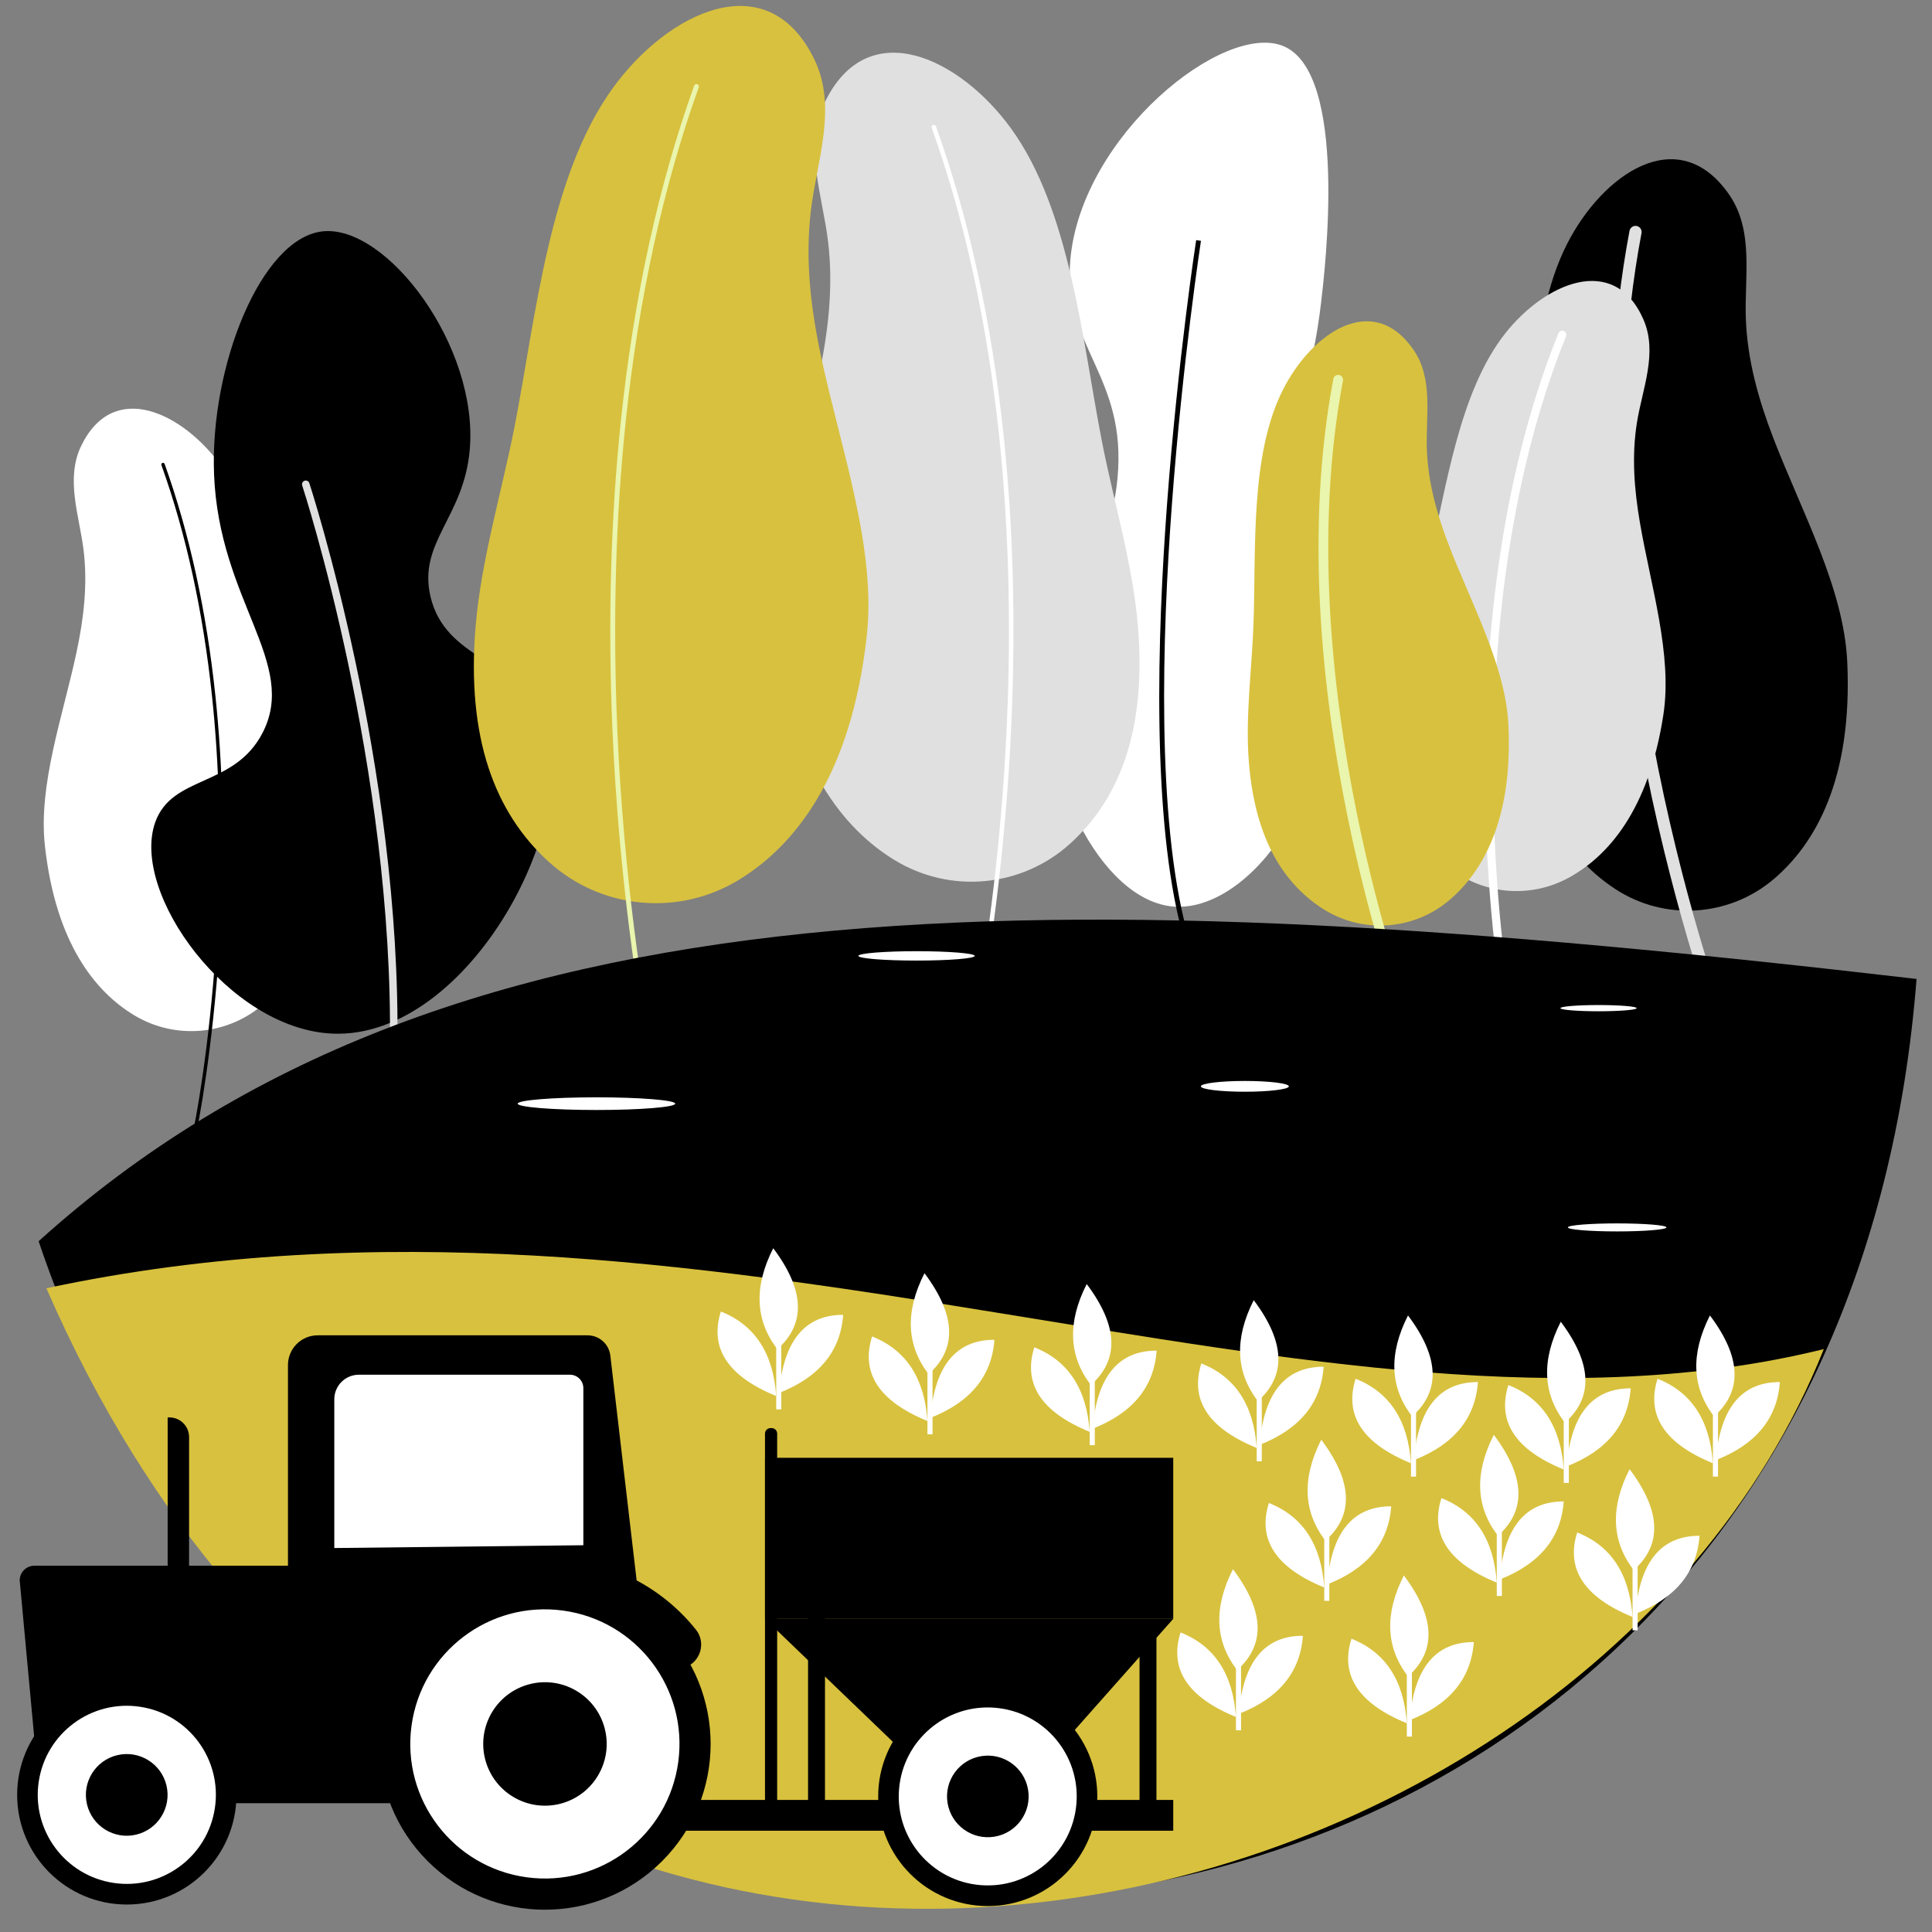 <svg width="100" height="100" viewBox="0 0 100 100" fill="none" xmlns="http://www.w3.org/2000/svg">
<rect x="0" y="0" width="100" height="100" fill="#808080" stroke="none"/>
<g clip-path="url(#clip0_641_3294)">
<path d="M95.613 34.246C95.435 30.437 93.243 26.461 91.791 22.685C91.023 20.688 90.449 18.67 90.365 16.52C90.281 14.384 90.806 11.95 89.496 10.066C86.858 6.271 82.939 9.021 81.103 12.643C78.972 16.845 79.377 22.934 79.206 27.72C79.102 30.605 78.682 33.627 78.898 36.503C79.256 41.267 80.953 44.284 83.612 46.02C86.164 47.685 89.499 47.468 91.818 45.494C93.914 43.709 95.9 40.392 95.613 34.247V34.246Z" fill="black"/>
<path d="M89.144 53.538C89.194 53.544 89.245 53.538 89.295 53.519C89.458 53.457 89.539 53.275 89.477 53.112C89.395 52.897 81.314 31.35 84.964 12.065C84.996 11.894 84.884 11.729 84.713 11.697C84.545 11.664 84.377 11.777 84.344 11.948C80.661 31.411 88.805 53.12 88.888 53.337C88.931 53.45 89.032 53.523 89.144 53.538H89.144Z" fill="#E0E0E0"/>
<path d="M86.099 36.974C86.568 33.881 85.444 30.331 84.883 27.061C84.587 25.332 84.45 23.616 84.727 21.874C85.003 20.142 85.817 18.269 85.067 16.544C83.555 13.068 79.961 14.65 77.902 17.267C75.513 20.303 74.86 25.265 73.953 29.087C73.406 31.39 72.582 33.753 72.294 36.1C71.815 39.989 72.695 42.689 74.555 44.512C76.339 46.261 79.056 46.624 81.239 45.408C83.21 44.31 85.342 41.962 86.099 36.974Z" fill="#E0E0E0"/>
<path d="M77.876 51.414C77.775 51.414 77.685 51.341 77.667 51.237C77.659 51.19 76.877 46.468 76.856 39.952C76.837 33.936 77.483 25.113 80.664 17.247C80.708 17.138 80.832 17.085 80.94 17.129C81.049 17.173 81.101 17.297 81.057 17.405C77.902 25.205 77.262 33.967 77.28 39.942C77.3 46.425 78.077 51.12 78.085 51.167C78.105 51.282 78.027 51.391 77.912 51.411C77.9 51.413 77.888 51.413 77.877 51.413L77.876 51.414Z" fill="white"/>
<path d="M60.794 46.928C63.744 47.12 66.996 43.5 67.722 39.92C68.469 36.237 66.043 35.059 65.409 30.17C64.691 24.617 67.466 23.396 68.38 15.66C68.586 13.914 69.78 3.813 66.445 2.394C63.362 1.081 55.982 7.009 55.403 13.414C54.99 17.982 58.339 19.431 57.842 24.754C57.406 29.424 54.684 29.852 54.219 34.364C53.654 39.856 56.922 46.676 60.794 46.928H60.794Z" fill="white"/>
<path d="M61.182 48.245C59.612 42.367 59.894 32.94 60.408 26.066C60.965 18.624 61.903 12.489 61.913 12.428L62.161 12.466C62.152 12.528 61.215 18.654 60.659 26.087C60.147 32.94 59.864 42.337 61.425 48.18L61.182 48.245V48.245Z" fill="black"/>
<path d="M40.191 32.853C39.724 28.648 41.435 23.91 42.371 19.52C42.865 17.199 43.144 14.886 42.863 12.517C42.583 10.161 41.585 7.585 42.692 5.293C44.924 0.676 49.697 3.009 52.338 6.658C55.403 10.893 56.017 17.636 57.036 22.85C57.651 25.994 58.637 29.232 58.9 32.421C59.335 37.704 58 41.306 55.387 43.669C52.88 45.937 49.187 46.279 46.303 44.518C43.697 42.927 40.944 39.637 40.19 32.853L40.191 32.853Z" fill="#E0E0E0"/>
<path d="M50.582 52.639C50.615 52.624 50.64 52.594 50.648 52.557C51.105 50.381 52.048 44.408 52.352 37.374C52.576 32.21 52.439 27.218 51.946 22.536C51.33 16.683 50.152 11.3 48.445 6.539C48.424 6.479 48.357 6.447 48.296 6.469C48.235 6.49 48.204 6.557 48.226 6.618C49.926 11.361 51.1 16.724 51.714 22.558C52.206 27.227 52.342 32.207 52.12 37.359C51.817 44.38 50.875 50.339 50.42 52.509C50.407 52.572 50.447 52.634 50.51 52.647C50.535 52.653 50.56 52.649 50.582 52.639H50.582Z" fill="white"/>
<path d="M78.076 37.542C77.933 34.478 76.17 31.281 75.002 28.244C74.384 26.639 73.922 25.015 73.855 23.287C73.787 21.568 74.21 19.611 73.157 18.096C71.035 15.044 67.883 17.256 66.407 20.168C64.693 23.548 65.019 28.444 64.881 32.293C64.798 34.614 64.46 37.044 64.634 39.356C64.921 43.187 66.286 45.614 68.425 47.01C70.477 48.348 73.16 48.175 75.024 46.586C76.709 45.151 78.307 42.484 78.076 37.542H78.076Z" fill="#D8C13E"/>
<path d="M72.874 53.056C72.913 53.06 72.955 53.056 72.995 53.041C73.126 52.991 73.192 52.844 73.142 52.714C73.076 52.54 66.577 35.213 69.512 19.704C69.538 19.567 69.447 19.434 69.31 19.409C69.175 19.382 69.04 19.473 69.014 19.61C66.052 35.262 72.602 52.72 72.668 52.894C72.703 52.985 72.784 53.045 72.874 53.056Z" fill="#EAF5AD"/>
<path d="M2.324 43.772C1.973 40.614 3.258 37.057 3.961 33.761C4.332 32.018 4.541 30.282 4.33 28.503C4.12 26.734 3.371 24.8 4.202 23.079C5.878 19.612 9.461 21.364 11.444 24.104C13.746 27.283 14.207 32.346 14.972 36.262C15.433 38.622 16.174 41.054 16.371 43.448C16.698 47.414 15.696 50.118 13.733 51.893C11.851 53.595 9.079 53.853 6.913 52.53C4.956 51.335 2.889 48.865 2.323 43.771L2.324 43.772Z" fill="white"/>
<path d="M10.126 58.628C10.15 58.616 10.169 58.594 10.175 58.566C10.518 56.933 11.226 52.448 11.455 47.166C11.622 43.289 11.52 39.541 11.15 36.026C10.687 31.631 9.803 27.59 8.521 24.015C8.505 23.969 8.454 23.945 8.409 23.961C8.363 23.978 8.339 24.028 8.356 24.074C9.632 27.635 10.513 31.662 10.975 36.042C11.344 39.548 11.447 43.287 11.279 47.155C11.051 52.426 10.345 56.901 10.003 58.53C9.993 58.577 10.023 58.624 10.07 58.634C10.089 58.638 10.108 58.635 10.125 58.628H10.126Z" fill="black"/>
<path d="M17.202 53.499C11.833 53.264 6.749 46.228 8.031 42.571C8.898 40.1 12.11 40.774 13.584 37.945C15.465 34.332 11.336 31.108 11.079 24.548C10.861 18.965 13.502 12.354 16.672 11.978C19.992 11.584 24.792 17.916 24.312 23.299C24.001 26.799 21.619 28.076 22.284 30.886C23.056 34.146 26.663 34.114 28.024 36.989C30.47 42.153 24.304 53.81 17.202 53.5V53.499Z" fill="black"/>
<path d="M20.456 54.391C20.43 54.403 20.401 54.409 20.371 54.408C20.263 54.407 20.178 54.318 20.179 54.212C20.398 39.742 15.69 25.273 15.642 25.129C15.608 25.027 15.664 24.917 15.766 24.884C15.868 24.85 15.977 24.905 16.011 25.007C16.059 25.153 20.788 39.684 20.567 54.218C20.566 54.294 20.521 54.36 20.455 54.391H20.456Z" fill="#E0E0E0"/>
<path d="M44.863 32.913C45.368 28.361 43.516 23.233 42.504 18.482C41.968 15.969 41.667 13.467 41.971 10.903C42.274 8.353 43.354 5.565 42.156 3.085C39.74 -1.912 34.575 0.613 31.716 4.562C28.399 9.145 27.735 16.443 26.632 22.087C25.966 25.489 24.9 28.994 24.615 32.445C24.144 38.162 25.588 42.06 28.417 44.619C31.13 47.073 35.126 47.444 38.248 45.538C41.068 43.815 44.048 40.255 44.864 32.913H44.863Z" fill="#D8C13E"/>
<path d="M33.617 54.326C33.581 54.31 33.554 54.278 33.545 54.237C33.051 51.883 32.03 45.419 31.701 37.805C31.459 32.216 31.607 26.813 32.14 21.747C32.807 15.412 34.082 9.586 35.929 4.433C35.953 4.368 36.025 4.334 36.091 4.357C36.157 4.38 36.191 4.453 36.167 4.518C34.327 9.652 33.057 15.456 32.392 21.77C31.86 26.823 31.713 32.213 31.953 37.789C32.282 45.387 33.3 51.837 33.793 54.186C33.807 54.254 33.764 54.321 33.696 54.335C33.669 54.341 33.641 54.337 33.618 54.327L33.617 54.326Z" fill="#EAF5AD"/>
<path d="M2 64.245C18.602 113.842 94.624 109.514 99.2 50.67C54.336 45.451 23.217 45.074 2 64.245Z" fill="black"/>
<path d="M2.4 66.68C23.773 115.756 81.669 101.856 94.4 69.829C68.287 76.282 36.734 59.347 2.4 66.68Z" fill="#D8C13E"/>
<path d="M40.177 72.259C40.023 70.04 39.071 68.579 37.311 67.884C36.718 69.766 37.656 71.23 40.177 72.259Z" fill="white"/>
<path d="M40.325 72.098C42.396 71.289 43.506 69.943 43.643 68.056C41.669 68.052 40.554 69.385 40.325 72.098Z" fill="white"/>
<path d="M40.023 64.608C39.015 66.591 39.083 68.334 40.237 69.834C41.713 68.523 41.658 66.786 40.023 64.608Z" fill="white"/>
<path d="M40.44 69.103H40.177V72.948H40.44V69.103Z" fill="white"/>
<path d="M48.005 73.551C47.852 71.332 46.899 69.871 45.139 69.176C44.546 71.059 45.485 72.522 48.005 73.551Z" fill="white"/>
<path d="M48.153 73.39C50.224 72.581 51.334 71.236 51.471 69.348C49.497 69.344 48.382 70.677 48.153 73.39Z" fill="white"/>
<path d="M47.851 65.901C46.843 67.884 46.911 69.626 48.065 71.126C49.541 69.816 49.486 68.078 47.851 65.901Z" fill="white"/>
<path d="M48.269 70.396H48.005V74.241H48.269V70.396Z" fill="white"/>
<path d="M56.402 74.112C56.248 71.893 55.296 70.432 53.536 69.737C52.943 71.619 53.882 73.082 56.402 74.112Z" fill="white"/>
<path d="M56.55 73.951C58.621 73.141 59.731 71.796 59.868 69.909C57.894 69.905 56.779 71.238 56.55 73.951Z" fill="white"/>
<path d="M56.248 66.462C55.241 68.444 55.308 70.187 56.463 71.687C57.938 70.376 57.883 68.639 56.248 66.462Z" fill="white"/>
<path d="M56.666 70.957H56.402V74.802H56.666V70.957Z" fill="white"/>
<path d="M63.972 88.87C63.819 86.652 62.866 85.191 61.106 84.496C60.513 86.378 61.452 87.841 63.972 88.87Z" fill="white"/>
<path d="M64.12 88.71C66.192 87.901 67.302 86.555 67.438 84.668C65.464 84.664 64.349 85.997 64.12 88.71Z" fill="white"/>
<path d="M63.818 81.221C62.81 83.203 62.878 84.946 64.032 86.446C65.508 85.135 65.453 83.398 63.818 81.221Z" fill="white"/>
<path d="M64.236 85.716H63.972V89.561H64.236V85.716Z" fill="white"/>
<path d="M65.047 74.946C64.893 72.728 63.941 71.266 62.181 70.572C61.588 72.454 62.526 73.917 65.047 74.946Z" fill="white"/>
<path d="M65.195 74.785C67.266 73.976 68.376 72.631 68.513 70.743C66.539 70.739 65.424 72.072 65.195 74.785Z" fill="white"/>
<path d="M64.893 67.296C63.886 69.278 63.953 71.021 65.108 72.521C66.583 71.21 66.528 69.473 64.893 67.296Z" fill="white"/>
<path d="M65.31 71.791H65.047V75.636H65.31V71.791Z" fill="white"/>
<path d="M68.543 82.169C68.389 79.951 67.437 78.489 65.677 77.795C65.084 79.677 66.022 81.14 68.543 82.169Z" fill="white"/>
<path d="M68.691 82.009C70.762 81.2 71.872 79.854 72.009 77.967C70.035 77.963 68.92 79.296 68.691 82.009Z" fill="white"/>
<path d="M68.389 74.519C67.381 76.502 67.448 78.245 68.603 79.745C70.078 78.434 70.024 76.697 68.389 74.519Z" fill="white"/>
<path d="M68.806 79.014H68.543V82.859H68.806V79.014Z" fill="white"/>
<path d="M80.939 76.063C80.785 73.845 79.833 72.383 78.073 71.689C77.48 73.571 78.418 75.034 80.939 76.063Z" fill="white"/>
<path d="M81.087 75.902C83.158 75.093 84.268 73.748 84.405 71.86C82.431 71.856 81.316 73.189 81.087 75.902Z" fill="white"/>
<path d="M80.785 68.413C79.777 70.396 79.845 72.139 80.999 73.639C82.475 72.328 82.42 70.591 80.785 68.413Z" fill="white"/>
<path d="M81.203 72.908H80.939V76.754H81.203V72.908Z" fill="white"/>
<path d="M88.66 75.738C88.507 73.52 87.555 72.059 85.794 71.364C85.201 73.246 86.14 74.709 88.66 75.738Z" fill="white"/>
<path d="M88.808 75.577C90.88 74.768 91.99 73.423 92.126 71.535C90.153 71.531 89.037 72.864 88.808 75.577Z" fill="white"/>
<path d="M88.506 68.088C87.499 70.071 87.566 71.813 88.72 73.313C90.196 72.003 90.141 70.265 88.506 68.088Z" fill="white"/>
<path d="M88.924 72.584H88.66V76.429H88.924V72.584Z" fill="white"/>
<path d="M77.473 81.916C77.319 79.698 76.367 78.236 74.607 77.541C74.014 79.424 74.952 80.887 77.473 81.916Z" fill="white"/>
<path d="M77.621 81.755C79.692 80.946 80.802 79.601 80.939 77.713C78.965 77.71 77.85 79.042 77.621 81.755Z" fill="white"/>
<path d="M77.319 74.266C76.311 76.249 76.379 77.992 77.533 79.491C79.008 78.181 78.954 76.443 77.319 74.266Z" fill="white"/>
<path d="M77.736 78.761H77.473V82.606H77.736V78.761Z" fill="white"/>
<path d="M73.032 75.738C72.878 73.52 71.926 72.059 70.166 71.364C69.573 73.246 70.511 74.709 73.032 75.738Z" fill="white"/>
<path d="M73.18 75.577C75.251 74.768 76.361 73.423 76.498 71.535C74.524 71.531 73.409 72.864 73.18 75.577Z" fill="white"/>
<path d="M72.878 68.088C71.87 70.071 71.937 71.813 73.092 73.313C74.567 72.003 74.513 70.265 72.878 68.088Z" fill="white"/>
<path d="M73.295 72.584H73.032V76.429H73.295V72.584Z" fill="white"/>
<path d="M84.501 83.695C84.347 81.476 83.395 80.015 81.635 79.32C81.041 81.202 81.98 82.665 84.501 83.695Z" fill="white"/>
<path d="M84.649 83.533C86.721 82.724 87.831 81.379 87.967 79.491C85.993 79.487 84.878 80.82 84.649 83.533Z" fill="white"/>
<path d="M84.347 76.044C83.34 78.027 83.407 79.769 84.561 81.269C86.037 79.959 85.982 78.221 84.347 76.044Z" fill="white"/>
<path d="M84.764 80.539H84.501V84.384H84.764V80.539Z" fill="white"/>
<path d="M72.817 89.196C72.664 86.977 71.712 85.516 69.951 84.821C69.358 86.704 70.297 88.167 72.817 89.196Z" fill="white"/>
<path d="M72.965 89.035C75.037 88.226 76.147 86.88 76.284 84.993C74.31 84.989 73.194 86.322 72.965 89.035Z" fill="white"/>
<path d="M72.663 81.546C71.656 83.528 71.723 85.271 72.878 86.771C74.353 85.46 74.298 83.723 72.663 81.546Z" fill="white"/>
<path d="M73.081 86.04H72.817V89.885H73.081V86.04Z" fill="white"/>
<path d="M8.678 81.29H9.787V74.382C9.787 73.821 9.332 73.366 8.772 73.366H8.678V81.29Z" fill="black"/>
<path d="M14.905 81.041V70.655C14.905 69.805 15.594 69.116 16.444 69.116H30.412C31.014 69.116 31.521 69.567 31.591 70.165L34.167 92.189L1.953 91.875L1.031 81.921C0.955 81.46 1.312 81.041 1.779 81.041H14.905V81.041Z" fill="black"/>
<path d="M17.302 80.126L30.194 79.981V71.85C30.194 71.466 29.883 71.155 29.499 71.155H18.576C17.873 71.155 17.303 71.725 17.303 72.428V80.126L17.302 80.126Z" fill="white"/>
<path d="M19.149 91.995H18.605C18.53 91.505 18.491 91.004 18.491 90.493C18.491 85.075 22.852 80.686 28.27 80.652C31.406 80.633 34.204 82.08 36.02 84.349C36.558 85.021 36.263 86.025 35.45 86.308L19.15 91.995H19.149Z" fill="black"/>
<path d="M59.858 84.034H58.982V94.352H59.858V84.034Z" fill="black"/>
<path d="M42.701 83.667H41.825V93.985H42.701V83.667Z" fill="black"/>
<path d="M39.597 83.792H60.727V75.456H39.597V83.792Z" fill="black"/>
<path d="M60.727 83.791L52.313 93.284L49.623 93.435L39.596 83.791H60.727Z" fill="black"/>
<path d="M39.938 73.917H39.885C39.725 73.917 39.596 74.046 39.596 74.205V93.696C39.596 93.855 39.725 93.984 39.885 93.984H39.938C40.097 93.984 40.226 93.855 40.226 93.696V74.205C40.226 74.046 40.097 73.917 39.938 73.917Z" fill="black"/>
<path d="M34.749 94.758H60.727V93.165H34.749V94.758Z" fill="black"/>
<path d="M4.606 93.333H30.584V91.741H4.606V93.333Z" fill="black"/>
<path d="M51.126 98.657C54.258 98.657 56.797 96.118 56.797 92.986C56.797 89.854 54.258 87.315 51.126 87.315C47.994 87.315 45.455 89.854 45.455 92.986C45.455 96.118 47.994 98.657 51.126 98.657Z" fill="black"/>
<path d="M55.715 93.363C55.925 90.828 54.04 88.603 51.505 88.393C48.97 88.184 46.745 90.069 46.535 92.603C46.326 95.138 48.211 97.363 50.745 97.573C53.28 97.783 55.505 95.898 55.715 93.363Z" fill="white"/>
<path d="M47.258 94.734C47.195 94.734 47.135 94.697 47.109 94.636C46.888 94.113 46.776 93.558 46.776 92.986C46.776 90.648 48.678 88.747 51.015 88.747C51.74 88.747 52.456 88.933 53.084 89.285C53.162 89.329 53.19 89.427 53.146 89.504C53.103 89.582 53.005 89.609 52.927 89.566C52.346 89.241 51.685 89.069 51.015 89.069C48.856 89.069 47.099 90.826 47.099 92.985C47.099 93.514 47.202 94.027 47.406 94.509C47.441 94.591 47.403 94.686 47.321 94.72C47.3 94.729 47.279 94.733 47.258 94.733V94.734Z" fill="white"/>
<path d="M51.469 95.067C52.62 94.88 53.402 93.795 53.215 92.644C53.028 91.493 51.943 90.711 50.792 90.898C49.641 91.085 48.859 92.169 49.045 93.321C49.232 94.472 50.317 95.254 51.469 95.067Z" fill="black"/>
<path d="M34.269 96.334C37.619 92.984 37.619 87.553 34.269 84.203C30.919 80.853 25.487 80.853 22.137 84.203C18.788 87.553 18.788 92.984 22.137 96.334C25.487 99.684 30.919 99.684 34.269 96.334Z" fill="black"/>
<path d="M35.106 91.206C35.625 87.394 32.956 83.882 29.143 83.363C25.331 82.843 21.82 85.513 21.3 89.325C20.781 93.137 23.45 96.649 27.262 97.168C31.075 97.688 34.586 95.018 35.106 91.206Z" fill="white"/>
<path d="M22.352 92.914C22.257 92.914 22.167 92.858 22.128 92.764C21.793 91.974 21.624 91.134 21.624 90.268C21.624 86.733 24.5 83.857 28.035 83.857C29.131 83.857 30.214 84.139 31.165 84.672C31.283 84.737 31.324 84.886 31.258 85.004C31.193 85.121 31.044 85.163 30.926 85.097C30.048 84.605 29.048 84.344 28.035 84.344C24.768 84.344 22.11 87.002 22.11 90.268C22.11 91.068 22.267 91.844 22.576 92.574C22.628 92.698 22.57 92.841 22.446 92.894C22.415 92.907 22.383 92.913 22.351 92.913L22.352 92.914Z" fill="white"/>
<path d="M29.009 93.36C30.717 92.917 31.743 91.173 31.3 89.465C30.857 87.757 29.114 86.731 27.406 87.174C25.697 87.617 24.672 89.36 25.114 91.068C25.557 92.776 27.301 93.802 29.009 93.36Z" fill="black"/>
<path d="M6.564 98.578C9.698 98.578 12.239 96.037 12.239 92.902C12.239 89.767 9.698 87.226 6.564 87.226C3.429 87.226 0.888 89.767 0.888 92.902C0.888 96.037 3.429 98.578 6.564 98.578Z" fill="black"/>
<path d="M11.122 93.586C11.501 91.068 9.767 88.72 7.249 88.342C4.731 87.963 2.384 89.697 2.005 92.215C1.627 94.733 3.361 97.08 5.878 97.459C8.396 97.837 10.744 96.103 11.122 93.586Z" fill="white"/>
<path d="M2.692 94.652C2.629 94.652 2.569 94.615 2.543 94.553C2.322 94.03 2.21 93.474 2.21 92.902C2.21 90.563 4.113 88.659 6.452 88.659C7.178 88.659 7.894 88.846 8.523 89.198C8.601 89.242 8.628 89.341 8.585 89.418C8.542 89.496 8.443 89.524 8.365 89.48C7.784 89.154 7.123 88.982 6.452 88.982C4.29 88.982 2.532 90.741 2.532 92.902C2.532 93.431 2.635 93.944 2.84 94.428C2.874 94.51 2.836 94.605 2.754 94.64C2.733 94.648 2.712 94.653 2.691 94.653L2.692 94.652Z" fill="white"/>
<path d="M7.045 94.961C8.181 94.692 8.885 93.554 8.617 92.418C8.349 91.282 7.21 90.578 6.074 90.846C4.938 91.114 4.234 92.253 4.502 93.389C4.771 94.525 5.909 95.229 7.045 94.961Z" fill="black"/>
<path d="M23.589 61.974C25.807 60.678 26.917 59.068 26.797 57.151H34.95C35.243 59.188 35.879 60.97 37.323 61.583C35.919 62.385 34.545 61.836 33.168 61.428C32.309 62.585 30.873 62.527 29.655 63.428C29.691 62.896 29.416 62.041 28.834 61.753C26.084 61.607 24.452 62.23 23.589 61.974Z" fill="black"/>
<path d="M34.95 57.125C34.95 57.306 33.125 57.453 30.873 57.453C28.622 57.453 26.797 57.306 26.797 57.125C26.797 56.944 28.622 56.797 30.873 56.797C33.125 56.797 34.95 56.944 34.95 57.125Z" fill="white"/>
<path d="M42.929 52.79C44.568 51.833 44.521 50.801 44.432 49.483H50.453C50.67 50.921 50.991 51.925 52.057 52.378C51.02 52.97 49.505 52.693 48.488 52.391C47.854 53.246 47.442 53.476 46.543 54.142C46.57 53.749 45.866 53.018 45.436 52.806C43.405 52.698 43.567 52.979 42.929 52.79V52.79Z" fill="black"/>
<path d="M50.453 49.477C50.453 49.611 49.105 49.719 47.443 49.719C45.78 49.719 44.432 49.611 44.432 49.477C44.432 49.343 45.78 49.234 47.443 49.234C49.105 49.234 50.453 49.343 50.453 49.477Z" fill="white"/>
<path d="M68.503 60.378C67.264 59.277 66.644 57.87 66.711 56.312H62.155C61.992 57.99 61.636 59.526 60.83 60.046C61.614 60.728 62.382 60.245 63.151 59.899C63.63 60.882 64.433 60.825 65.114 61.591C65.093 61.139 65.247 60.424 65.572 60.18C67.108 60.056 68.02 60.597 68.503 60.379L68.503 60.378Z" fill="black"/>
<path d="M64.433 56.508C65.691 56.508 66.711 56.383 66.711 56.229C66.711 56.075 65.691 55.95 64.433 55.95C63.176 55.95 62.156 56.075 62.156 56.229C62.156 56.383 63.176 56.508 64.433 56.508Z" fill="white"/>
<path d="M79.147 66.58C80.534 65.758 81.228 64.698 81.153 63.5H86.254C86.437 64.698 87.124 66.003 88.027 66.392C87.148 66.9 86.207 66.302 85.345 66.043C84.808 66.776 83.703 66.947 82.942 67.518C82.964 67.181 81.811 66.406 81.447 66.223C79.727 66.131 79.687 66.742 79.147 66.58H79.147Z" fill="black"/>
<path d="M86.254 63.53C86.254 63.645 85.112 63.738 83.703 63.738C82.295 63.738 81.153 63.645 81.153 63.53C81.153 63.416 82.295 63.323 83.703 63.323C85.112 63.323 86.254 63.416 86.254 63.53Z" fill="white"/>
<path d="M86.268 54.582C85.194 53.946 84.656 53.197 84.715 52.238H80.766C80.625 53.197 80.093 54.136 79.394 54.437C80.074 54.83 80.803 54.347 81.47 54.147C81.886 54.714 82.741 54.836 83.33 55.278C83.313 55.017 84.206 54.432 84.487 54.291C85.819 54.219 85.85 54.707 86.268 54.581V54.582Z" fill="black"/>
<path d="M82.741 52.343C83.831 52.343 84.715 52.271 84.715 52.182C84.715 52.093 83.831 52.021 82.741 52.021C81.651 52.021 80.767 52.093 80.767 52.182C80.767 52.271 81.651 52.343 82.741 52.343Z" fill="white"/>
</g>
<defs>
<clipPath id="clip0_641_3294">
<rect width="100" height="100" fill="white"/>
</clipPath>
</defs>
</svg>
